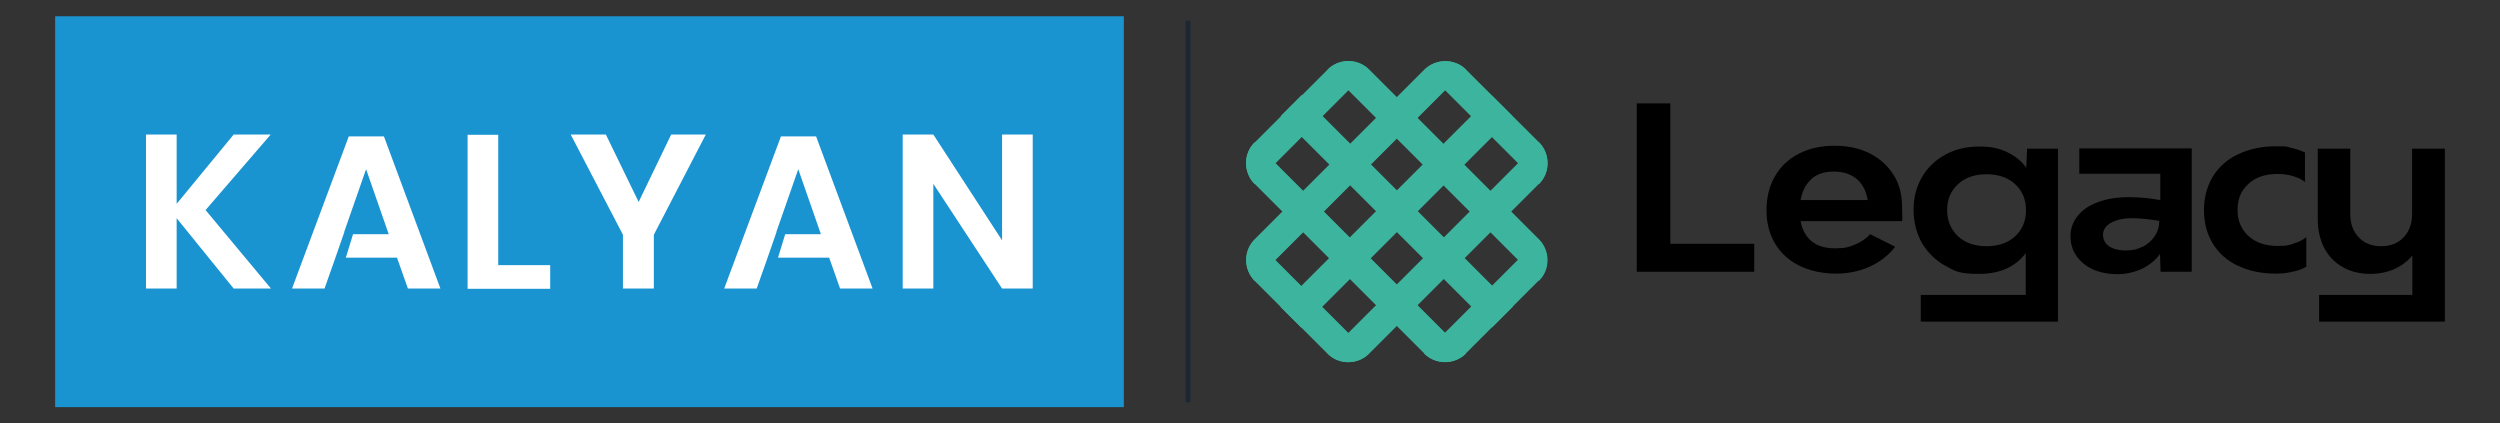 <?xml version="1.0" encoding="UTF-8"?>
<svg xmlns="http://www.w3.org/2000/svg" version="1.1" viewBox="0 0 938.3 158.9">
  <rect x="0" y="0" width="938.3" height="158.9" fill="#333333" stroke="none"/>
  <defs>
    <style>
      .cls-1 {
        fill: #1a93d1;
      }

      .cls-2 {
        fill: none;
        stroke: #1b2833;
        stroke-miterlimit: 10;
        stroke-width: 1.8px;
      }

      .cls-3 {
        fill: #fff;
      }

      .cls-4 {
        fill: #3db59e;
      }
    </style>
  </defs>
  <!-- Generator: Adobe Illustrator 28.6.0, SVG Export Plug-In . SVG Version: 1.2.0 Build 709)  -->
  <g>
    <g id="Layer_1">
      <line class="cls-2" x1="445.9" y1="7.8" x2="445.9" y2="151"/>
      <g>
        <g>
          <polygon points="626.9 91.5 658.4 91.5 658.4 102 614.3 102 614.3 38.8 626.9 38.8 626.9 91.5"/>
          <path d="M713.8,83h-38c.6,3.2,1.9,5.7,4.1,7.5,2.1,1.8,5.1,2.7,8.9,2.7s5.2-.5,7.4-1.4,4.2-2.2,5.7-3.9l9.4,4.7c-2.4,3.1-5.5,5.6-9.4,7.4s-8.2,2.7-12.9,2.7-9.7-1-13.7-3c-3.9-1.9-6.9-4.7-9.1-8.3-2.1-3.6-3.2-7.7-3.2-12.4s1-9.1,3.1-12.7c2.1-3.7,5.1-6.6,9-8.6s8.3-3,13.3-3,9.5.9,13.4,2.9,6.8,4.7,9,8.2,3.1,7.6,3.1,12.2.2,2.2,0,5.1M679.9,67.2c-2.1,1.8-3.5,4.5-4.1,7.9h25.2c-.6-3.4-1.9-6-4.1-7.9-2.1-1.8-5-2.8-8.6-2.8s-6.4.9-8.5,2.8"/>
          <path d="M772.4,55.8v64.9h-51.5v-10h39.4v-15.7c-3.9,5.2-9.8,7.8-17.5,7.8s-8.9-1-12.6-3c-3.7-2-6.6-4.9-8.8-8.5-2.1-3.7-3.2-7.9-3.2-12.6s1.1-8.7,3.2-12.3,5.1-6.4,8.8-8.4,7.9-3,12.6-3,7.6.7,10.5,2.1,5.4,3.3,7.2,5.9l.3-7.2h11.5ZM756.3,88.7c2.7-2.5,4.1-5.7,4.1-9.8s-1.4-7.3-4.1-9.8-6.3-3.7-10.7-3.7-8,1.2-10.7,3.7c-2.7,2.5-4.1,5.7-4.1,9.7s1.4,7.4,4.1,9.9,6.3,3.7,10.7,3.7,8-1.2,10.7-3.7"/>
          <path d="M822.6,55.8v46.2h-11.7l-.2-6.7c-1.7,2.4-4,4.2-6.8,5.6-2.9,1.3-6,2-9.2,2s-6.6-.6-9.2-1.8-4.7-2.9-6.2-5.1c-1.5-2.1-2.2-4.6-2.2-7.4s.9-5.4,2.8-7.7,4.3-3.9,7.7-5.1c3.2-1.2,7.1-1.8,11.4-1.8s7.9.4,11.8,1.1v-9.9h-30.4v-9.5h42.4ZM804,92.7c1.9-.9,3.4-2.2,4.6-3.9,1.2-1.7,1.8-3.7,1.8-5.9-3.6-.6-7-1-10.3-1s-5.7.6-7.8,1.7c-1.9,1.1-3,2.6-3,4.4s.7,3.3,2.2,4.4c1.5,1,3.6,1.6,6.3,1.6s4.2-.4,6.1-1.3"/>
          <path d="M840,99.8c-4.2-2-7.3-4.8-9.5-8.4-2.2-3.6-3.3-7.8-3.3-12.5s1.1-8.9,3.3-12.6c2.2-3.6,5.4-6.5,9.5-8.4,4.2-2,8.9-3,14.3-3s3.7.2,5.6.6,3.6,1,5.2,1.7v11.1c-1.1-.9-2.7-1.7-4.5-2.2-1.9-.6-3.9-.8-5.9-.8-4.5,0-8.1,1.2-10.8,3.7-2.8,2.5-4.1,5.7-4.1,9.8s1.4,7.3,4.1,9.8c2.8,2.5,6.4,3.7,10.8,3.7s4.2-.3,6.2-.9c1.9-.6,3.5-1.4,4.7-2.4v11.1c-1.4.8-3.1,1.5-5.2,1.9-2,.5-4.1.7-6,.7-5.4,0-10.3-.9-14.4-3"/>
          <path d="M917.6,55.8v64.9h-47.2v-10h35v-14.8c-1.8,2.2-4.1,3.9-6.8,5.1s-5.7,1.8-9.1,1.8-7.3-.8-10.3-2.6c-3-1.7-5.3-4.1-6.9-7.2s-2.4-6.7-2.4-10.8v-26.4h12.2v24.6c0,3.6,1.1,6.5,3.2,8.7s4.9,3.3,8.4,3.3,6.3-1.1,8.4-3.3,3.2-5.1,3.2-8.7v-24.6s12.2,0,12.2,0Z"/>
        </g>
        <rect class="cls-4" x="518.7" y="23.2" width="11.1" height="112.2" transform="translate(97.5 393.9) rotate(-45)"/>
        <path class="cls-4" d="M577.6,53.4h0c4.3,4.3,4.3,11.4,0,15.6l-63.7,63.7c-4.3,4.3-11.4,4.3-15.6,0,0,0,79.3-79.3,79.3-79.3Z"/>
        <path class="cls-4" d="M550.2,26.1h0l-79.3,79.3c-4.3-4.3-4.3-11.4,0-15.6l63.7-63.7c4.3-4.2,11.3-4.2,15.6,0"/>
        <rect class="cls-4" x="468.1" y="73.9" width="112.2" height="11.1" transform="translate(97.3 393.9) rotate(-45)"/>
        <path class="cls-4" d="M577.6,69.1h0l-42.9-42.9c4.3-4.3,11.4-4.3,15.6,0l27.3,27.2c4.3,4.3,4.3,11.4,0,15.7"/>
        <path class="cls-4" d="M534.5,132.7h0l42.9-42.9c4.3,4.3,4.3,11.3,0,15.6l-27.3,27.3c-4.2,4.2-11.3,4.2-15.6,0"/>
        <path class="cls-4" d="M470.9,69.1h0c-4.3-4.3-4.3-11.4,0-15.6l27.3-27.3c4.3-4.3,11.3-4.3,15.6,0l-42.9,42.9Z"/>
        <path class="cls-4" d="M577.6,105.4h0l-79.3-79.3c4.3-4.3,11.3-4.3,15.6,0l63.7,63.7c4.3,4.3,4.3,11.4,0,15.6"/>
        <path class="cls-4" d="M513.8,132.7h0c-4.3,4.3-11.4,4.3-15.6,0l-27.2-27.2c-4.3-4.3-4.3-11.3,0-15.6l42.9,42.9Z"/>
        <path class="cls-4" d="M550.2,132.7h0c-4.3,4.3-11.4,4.3-15.6,0l-63.7-63.7c-4.3-4.3-4.3-11.4,0-15.6l79.3,79.3Z"/>
      </g>
      <g>
        <rect class="cls-1" x="20.7" y="6.1" width="401.1" height="146.7"/>
        <g>
          <path class="cls-3" d="M77.2,78.9l24.5,29.4h-14l-21.4-26.4v26.4h-11.5v-57.8h11.5v26l21.4-26h13.9s-24.5,28.4-24.5,28.4Z"/>
          <path class="cls-3" d="M187.1,99.5h19.4v8.9h-31v-57.8h11.5v48.9h0Z"/>
          <path class="cls-3" d="M264.9,50.5l-19.5,37.6v20.2h-11.6v-20.2l-19.6-37.6h13.2l12.3,25.3,12.2-25.3s13.1,0,13.1,0Z"/>
          <path class="cls-3" d="M288.1,96.7l-4.1,11.6h-12.2l21.3-57.1h13.2l21.2,57.1h-12.2l-4.1-11.6h-19.2l2.7-8.8h13.4l-8.5-24.4-8.2,23.5v.2"/>
          <path class="cls-3" d="M125.9,96.7l-4.1,11.6h-12.2l21.3-57.1h13.2l21.2,57.1h-12.2l-4.1-11.6h-19.2l2.7-8.8h13.4l-8.5-24.4-8.2,23.5v.2"/>
          <path class="cls-3" d="M387.6,108.3h-11.5l-25.8-39.3v39.3h-11.5v-57.8h11.5l25.8,39.7v-39.7h11.5s0,57.8,0,57.8Z"/>
        </g>
      </g>
    </g>
  </g>
</svg>